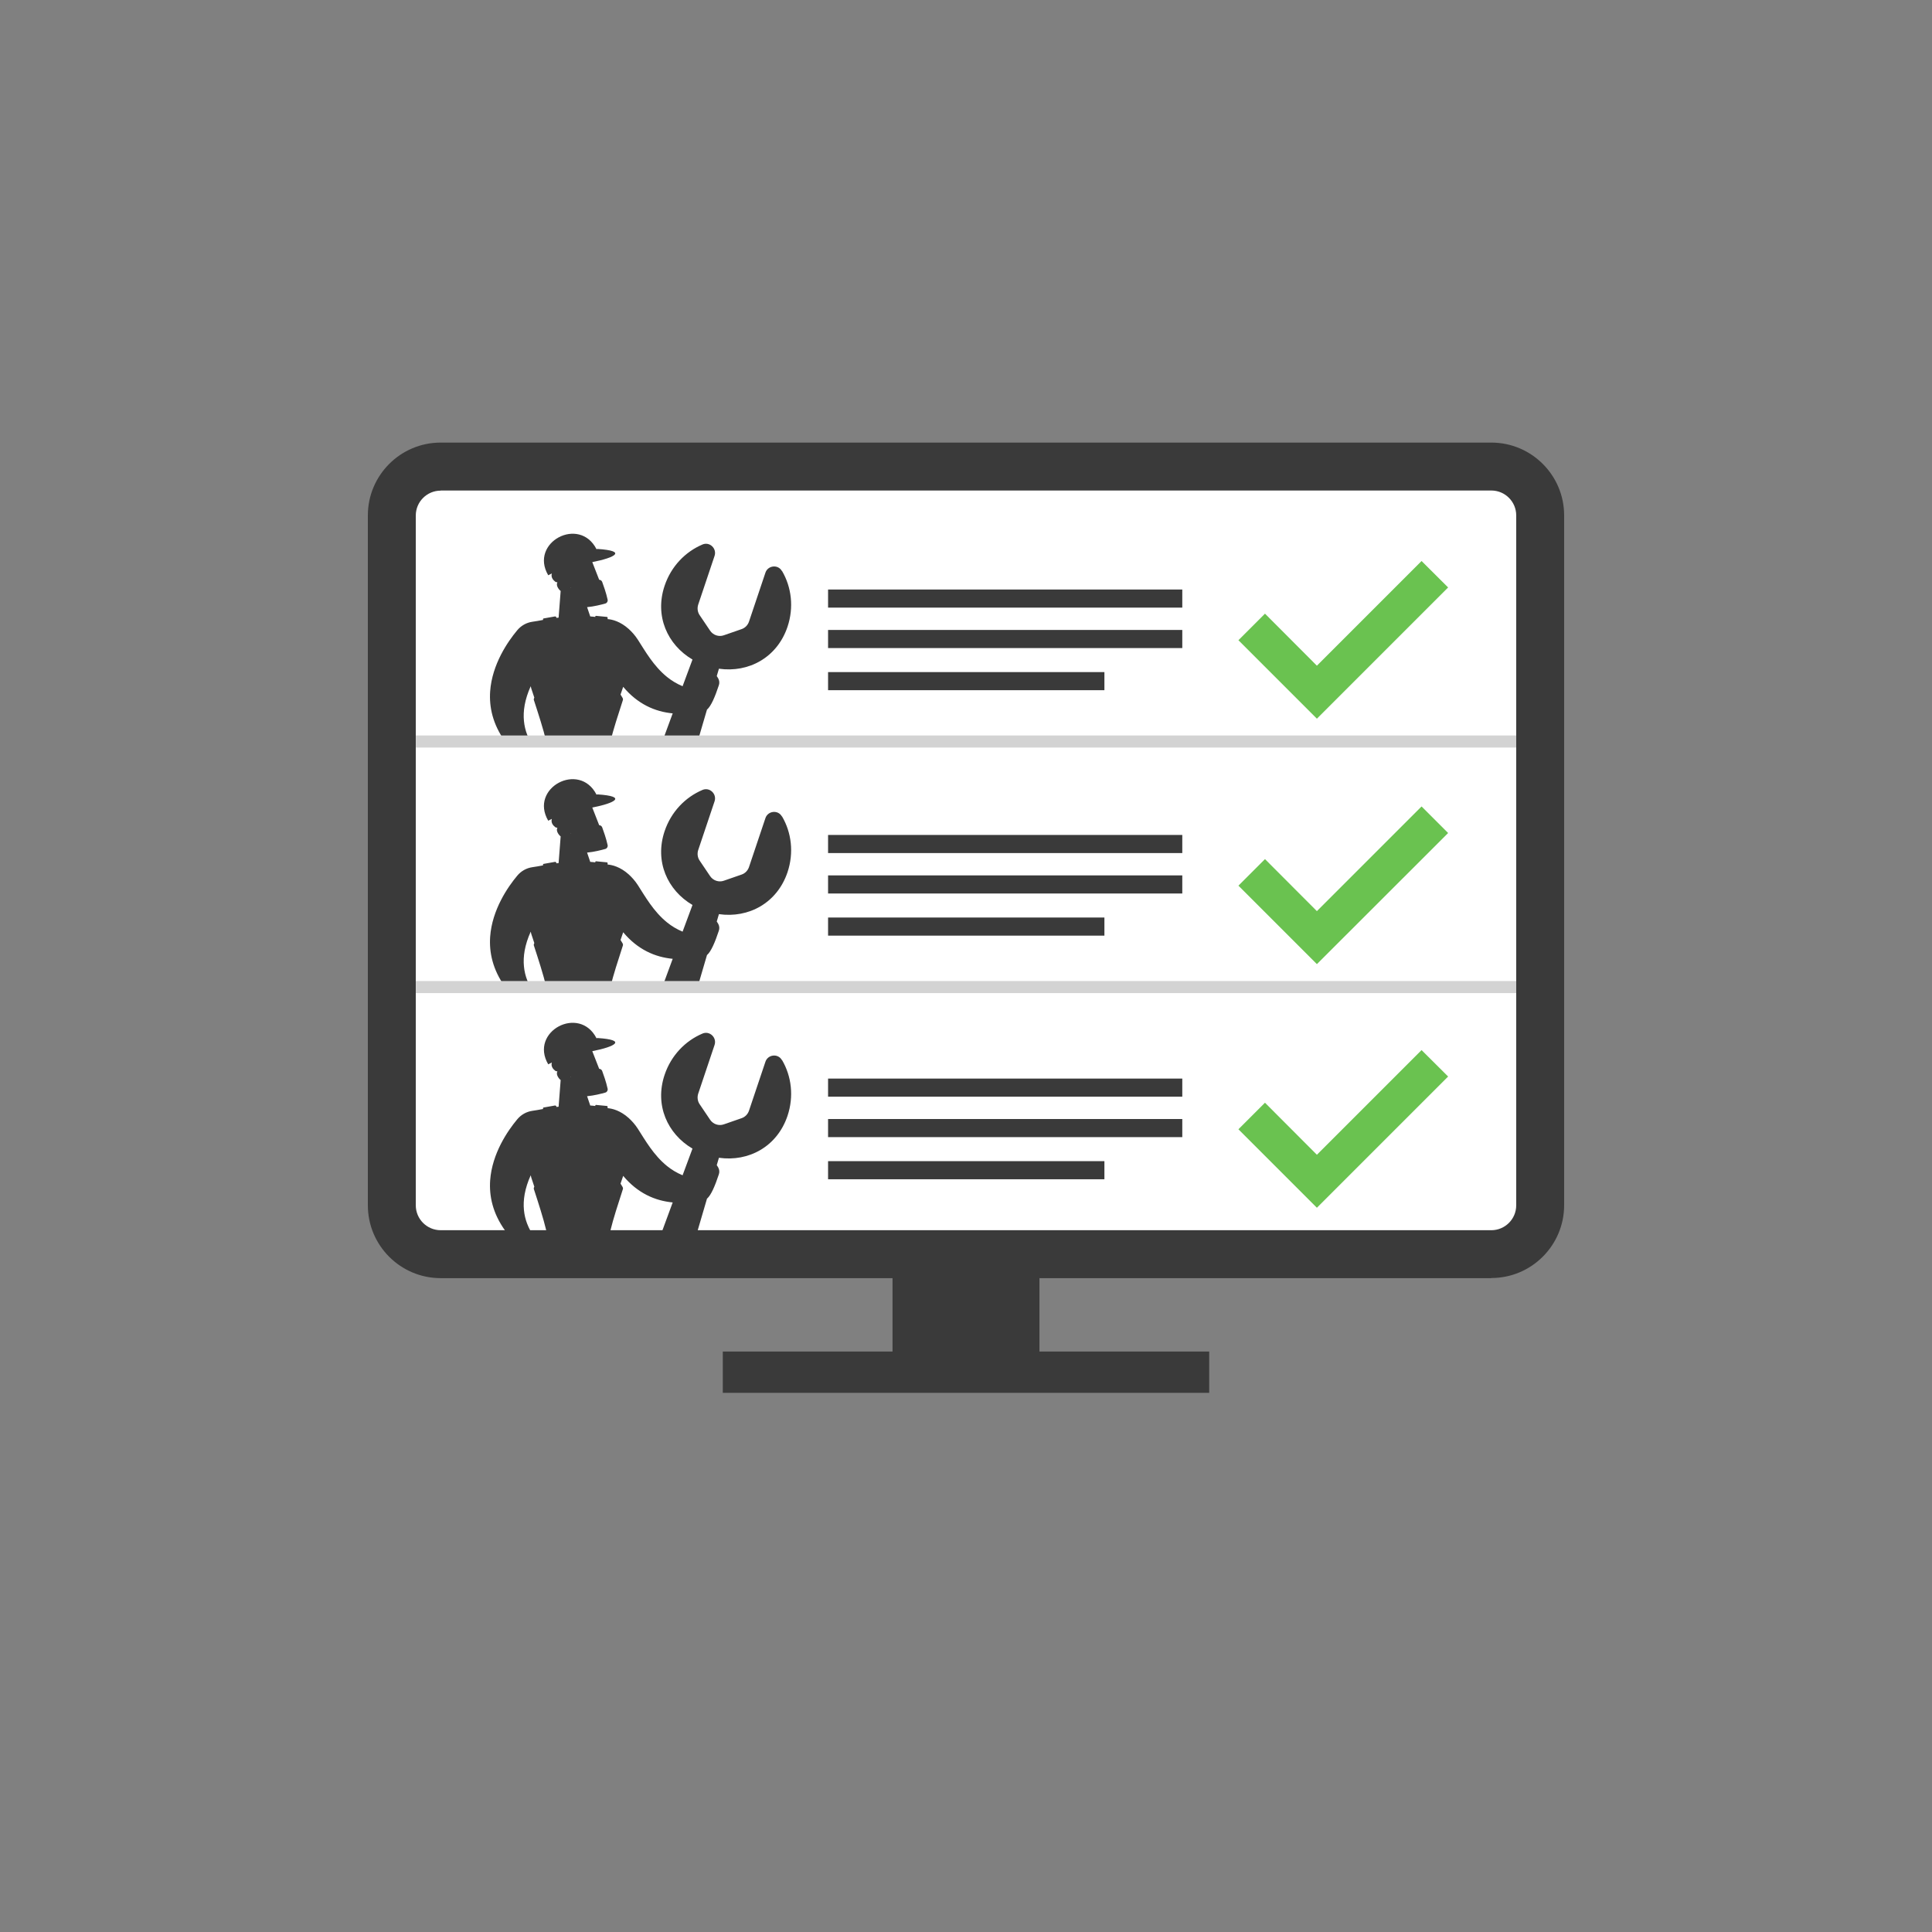 <?xml version="1.0" encoding="UTF-8"?>
<svg id="Layer_2" data-name="Layer 2" xmlns="http://www.w3.org/2000/svg" viewBox="0 0 160.03 160.03">
  <rect x="0" y="0" width="160.03" height="160.03" fill="#808080" stroke="none"/>
  <defs>
    <style>
      .cls-1 {
        fill: #fff;
      }

      .cls-2 {
        fill: #6ac250;
      }

      .cls-3 {
        fill: #3a3a3a;
      }

      .cls-4 {
        stroke: #3a3a3a;
        stroke-width: 1.5px;
      }

      .cls-4, .cls-5, .cls-6 {
        fill: none;
      }

      .cls-4, .cls-6 {
        stroke-miterlimit: 10;
      }

      .cls-6 {
        stroke: #d3d3d3;
      }
    </style>
  </defs>
  <g id="Layer_1-2" data-name="Layer 1">
    <g>
      <rect class="cls-5" width="160.03" height="160.03"/>
      <g>
        <rect class="cls-1" x="32.46" y="38.65" width="95.12" height="65.23" rx="4.04" ry="4.04"/>
        <g>
          <polygon class="cls-2" points="117.75 46.47 109.08 55.14 104.78 50.83 102.58 53.03 109.08 59.53 119.95 48.66 117.75 46.47"/>
          <g>
            <line class="cls-4" x1="68.59" y1="52.93" x2="97.93" y2="52.93"/>
            <line class="cls-4" x1="68.59" y1="49.58" x2="97.93" y2="49.58"/>
            <line class="cls-4" x1="68.59" y1="56.42" x2="91.48" y2="56.42"/>
          </g>
          <path class="cls-3" d="M64.76,47.29c-.32-.56-1.16-.46-1.36,.15l-1.36,4.05c-.1,.29-.32,.52-.61,.62l-1.47,.51c-.42,.15-.89-.01-1.14-.38l-.87-1.29c-.17-.25-.21-.57-.12-.86l1.36-4.05c.2-.61-.41-1.19-1-.94-1.42,.6-2.6,1.81-3.14,3.42-.84,2.5,.23,4.89,2.31,6.11l-.82,2.21c-.48-.2-.91-.46-1.28-.76-1.13-.91-1.83-2.17-2.43-3.1-.24-.37-.5-.65-.75-.88h0s0,0,0,0c-.7-.63-1.37-.79-1.75-.82v-.12s-.02-.06-.05-.06l-.92-.09s-.05,.02-.05,.04v.05c-.14-.02-.28-.03-.42-.04l-.26-.77c.57-.05,1.19-.21,1.51-.3,.14-.04,.22-.18,.19-.32-.12-.56-.34-1.17-.45-1.47-.04-.11-.14-.17-.25-.18-.17-.44-.39-.99-.57-1.46,1.93-.38,2.89-.93,.43-1.09-.03,0-.05,.02-.08,.02-1.42-2.78-5.59-.56-4,2.16,.1-.05,.2-.1,.3-.15-.1,.33,.13,.57,.28,.68,.05,.04,.11,.05,.18,.05-.08,.16-.05,.38,.18,.64,.03,.03,.06,.05,.09,.08l-.17,2.21c-.06,0-.13,.02-.19,.02v-.07s-.07-.06-.11-.05l-.96,.17s-.03,.02-.03,.04v.08c-.33,.06-.64,.12-.88,.15-.49,.07-.94,.32-1.26,.71-.77,.92-2.08,2.81-2.24,5.05-.09,1.3,.21,2.72,1.23,4.15h2.09c-.1-.18-.18-.37-.26-.57-.26-.68-.37-1.5-.2-2.44,.09-.49,.25-1.01,.5-1.56,.03,.13,.06,.26,.11,.38,.07,.2,.13,.38,.19,.57l-.02,.03s-.03,.08-.03,.13c.4,1.23,.79,2.43,1.04,3.47h5.31c.24-.99,.64-2.21,1.04-3.45,.01-.06,0-.11-.03-.16l-.17-.28c.07-.22,.15-.43,.22-.64,.6,.72,1.26,1.23,1.94,1.58,.72,.37,1.45,.55,2.16,.62l-.99,2.69h2.95l.88-3c.34-.29,.67-1.07,.98-2.01,.07-.19,.05-.4-.05-.58-.03-.06-.08-.12-.12-.19l.18-.61c2.46,.35,4.82-.92,5.68-3.47,.54-1.61,.33-3.29-.45-4.62Zm-17.49,1.41h-.01s0-.03-.01-.04c0,.01,.02,.03,.03,.04Z"/>
          <line class="cls-6" x1="34.45" y1="61.42" x2="125.59" y2="61.42"/>
        </g>
        <g>
          <polygon class="cls-2" points="117.75 66.8 109.08 75.47 104.78 71.16 102.58 73.36 109.08 79.86 119.95 69 117.75 66.8"/>
          <g>
            <line class="cls-4" x1="68.59" y1="73.26" x2="97.93" y2="73.26"/>
            <line class="cls-4" x1="68.59" y1="69.91" x2="97.93" y2="69.91"/>
            <line class="cls-4" x1="68.59" y1="76.75" x2="91.48" y2="76.75"/>
          </g>
          <path class="cls-3" d="M64.76,67.62c-.32-.56-1.16-.46-1.36,.15l-1.36,4.05c-.1,.29-.32,.52-.61,.62l-1.47,.51c-.42,.15-.89-.01-1.14-.38l-.87-1.29c-.17-.25-.21-.57-.12-.86l1.36-4.05c.2-.61-.41-1.19-1-.94-1.42,.6-2.6,1.81-3.14,3.42-.84,2.5,.23,4.89,2.31,6.11l-.82,2.21c-.48-.2-.91-.46-1.28-.76-1.13-.91-1.83-2.17-2.43-3.1-.24-.37-.5-.65-.75-.88h0s0,0,0,0c-.7-.63-1.37-.79-1.75-.82v-.12s-.02-.06-.05-.06l-.92-.09s-.05,.02-.05,.04v.05c-.14-.02-.28-.03-.42-.04l-.26-.77c.57-.05,1.19-.21,1.51-.3,.14-.04,.22-.18,.19-.32-.12-.56-.34-1.17-.45-1.47-.04-.11-.14-.17-.25-.18-.17-.44-.39-.99-.57-1.46,1.93-.38,2.89-.93,.43-1.09-.03,0-.05,.02-.08,.02-1.42-2.78-5.59-.56-4,2.16,.1-.05,.2-.1,.3-.15-.1,.33,.13,.57,.28,.68,.05,.04,.11,.05,.18,.05-.08,.16-.05,.38,.18,.64,.03,.03,.06,.05,.09,.08l-.17,2.21c-.06,0-.13,.02-.19,.02v-.07s-.07-.06-.11-.05l-.96,.17s-.03,.02-.03,.04v.08c-.33,.06-.64,.12-.88,.15-.49,.07-.94,.32-1.26,.71-.77,.92-2.08,2.81-2.24,5.05-.09,1.3,.21,2.72,1.23,4.15h2.09c-.1-.18-.18-.37-.26-.57-.26-.68-.37-1.5-.2-2.44,.09-.49,.25-1.01,.5-1.56,.03,.13,.06,.26,.11,.38,.07,.2,.13,.38,.19,.57l-.02,.03s-.03,.08-.03,.13c.4,1.23,.79,2.43,1.04,3.47h5.31c.24-.99,.64-2.21,1.04-3.45,.01-.06,0-.11-.03-.16l-.17-.28c.07-.22,.15-.43,.22-.64,.6,.72,1.26,1.23,1.94,1.58,.72,.37,1.45,.55,2.16,.62l-.99,2.69h2.95l.88-3c.34-.29,.67-1.07,.98-2.01,.07-.19,.05-.4-.05-.58-.03-.06-.08-.12-.12-.19l.18-.61c2.46,.35,4.82-.92,5.68-3.47,.54-1.61,.33-3.29-.45-4.62Zm-17.49,1.41h-.01s0-.03-.01-.04c0,.01,.02,.03,.03,.04Z"/>
          <line class="cls-6" x1="34.45" y1="81.76" x2="125.59" y2="81.76"/>
        </g>
        <g>
          <polygon class="cls-2" points="117.75 86.98 109.08 95.65 104.78 91.34 102.58 93.54 109.08 100.04 119.95 89.17 117.75 86.98"/>
          <g>
            <line class="cls-4" x1="68.59" y1="93.44" x2="97.93" y2="93.44"/>
            <line class="cls-4" x1="68.59" y1="90.09" x2="97.93" y2="90.09"/>
            <line class="cls-4" x1="68.59" y1="96.93" x2="91.48" y2="96.93"/>
          </g>
          <path class="cls-3" d="M64.76,87.8c-.32-.56-1.16-.46-1.36,.15l-1.36,4.05c-.1,.29-.32,.52-.61,.62l-1.47,.51c-.42,.15-.89-.01-1.14-.38l-.87-1.29c-.17-.25-.21-.57-.12-.86l1.36-4.05c.2-.61-.41-1.19-1-.94-1.42,.6-2.6,1.81-3.14,3.42-.84,2.5,.23,4.89,2.31,6.11l-.82,2.21c-.48-.2-.91-.46-1.28-.76-1.13-.91-1.83-2.17-2.43-3.1-.24-.37-.5-.65-.75-.88h0s0,0,0,0c-.7-.63-1.37-.79-1.75-.82v-.12s-.02-.06-.05-.06l-.92-.09s-.05,.02-.05,.04v.05c-.14-.02-.28-.03-.42-.04l-.26-.77c.57-.05,1.19-.21,1.51-.3,.14-.04,.22-.18,.19-.32-.12-.56-.34-1.17-.45-1.47-.04-.11-.14-.17-.25-.18-.17-.44-.39-.99-.57-1.46,1.93-.38,2.89-.93,.43-1.09-.03,0-.05,.02-.08,.02-1.42-2.78-5.59-.56-4,2.16,.1-.05,.2-.1,.3-.15-.1,.33,.13,.57,.28,.68,.05,.04,.11,.05,.18,.05-.08,.16-.05,.38,.18,.64,.03,.03,.06,.05,.09,.08l-.17,2.21c-.06,0-.13,.02-.19,.02v-.07s-.07-.06-.11-.05l-.96,.17s-.03,.02-.03,.04v.08c-.33,.06-.64,.12-.88,.15-.49,.07-.94,.32-1.26,.71-.77,.92-2.08,2.81-2.24,5.05-.09,1.3,.21,2.72,1.23,4.15h2.09c-.1-.18-.18-.37-.26-.57-.26-.68-.37-1.5-.2-2.44,.09-.49,.25-1.01,.5-1.56,.03,.13,.06,.26,.11,.38,.07,.2,.13,.38,.19,.57l-.02,.03s-.03,.08-.03,.13c.4,1.23,.79,2.43,1.04,3.47h5.31c.24-.99,.64-2.21,1.04-3.45,.01-.06,0-.11-.03-.16l-.17-.28c.07-.22,.15-.43,.22-.64,.6,.72,1.26,1.23,1.94,1.58,.72,.37,1.45,.55,2.16,.62l-.99,2.69h2.95l.88-3c.34-.29,.67-1.07,.98-2.01,.07-.19,.05-.4-.05-.58-.03-.06-.08-.12-.12-.19l.18-.61c2.46,.35,4.82-.92,5.68-3.47,.54-1.61,.33-3.29-.45-4.62Zm-17.49,1.41h-.01s0-.03-.01-.04c0,.01,.02,.03,.03,.04Z"/>
        </g>
        <path class="cls-3" d="M123.53,105.87H36.5c-3.32,0-6.03-2.7-6.03-6.03V42.69c0-3.32,2.7-6.03,6.03-6.03H123.53c3.32,0,6.03,2.7,6.03,6.03v57.14c0,3.32-2.7,6.03-6.03,6.03ZM36.5,40.64c-1.13,0-2.06,.92-2.06,2.06v57.14c0,1.13,.92,2.06,2.06,2.06H123.53c1.13,0,2.06-.92,2.06-2.06V42.69c0-1.13-.92-2.06-2.06-2.06H36.5Z"/>
        <rect class="cls-3" x="73.93" y="105.08" width="12.17" height="8.75"/>
        <rect class="cls-3" x="59.87" y="111.95" width="40.29" height="3.42" transform="translate(160.03 227.32) rotate(180)"/>
      </g>
    </g>
  </g>
</svg>